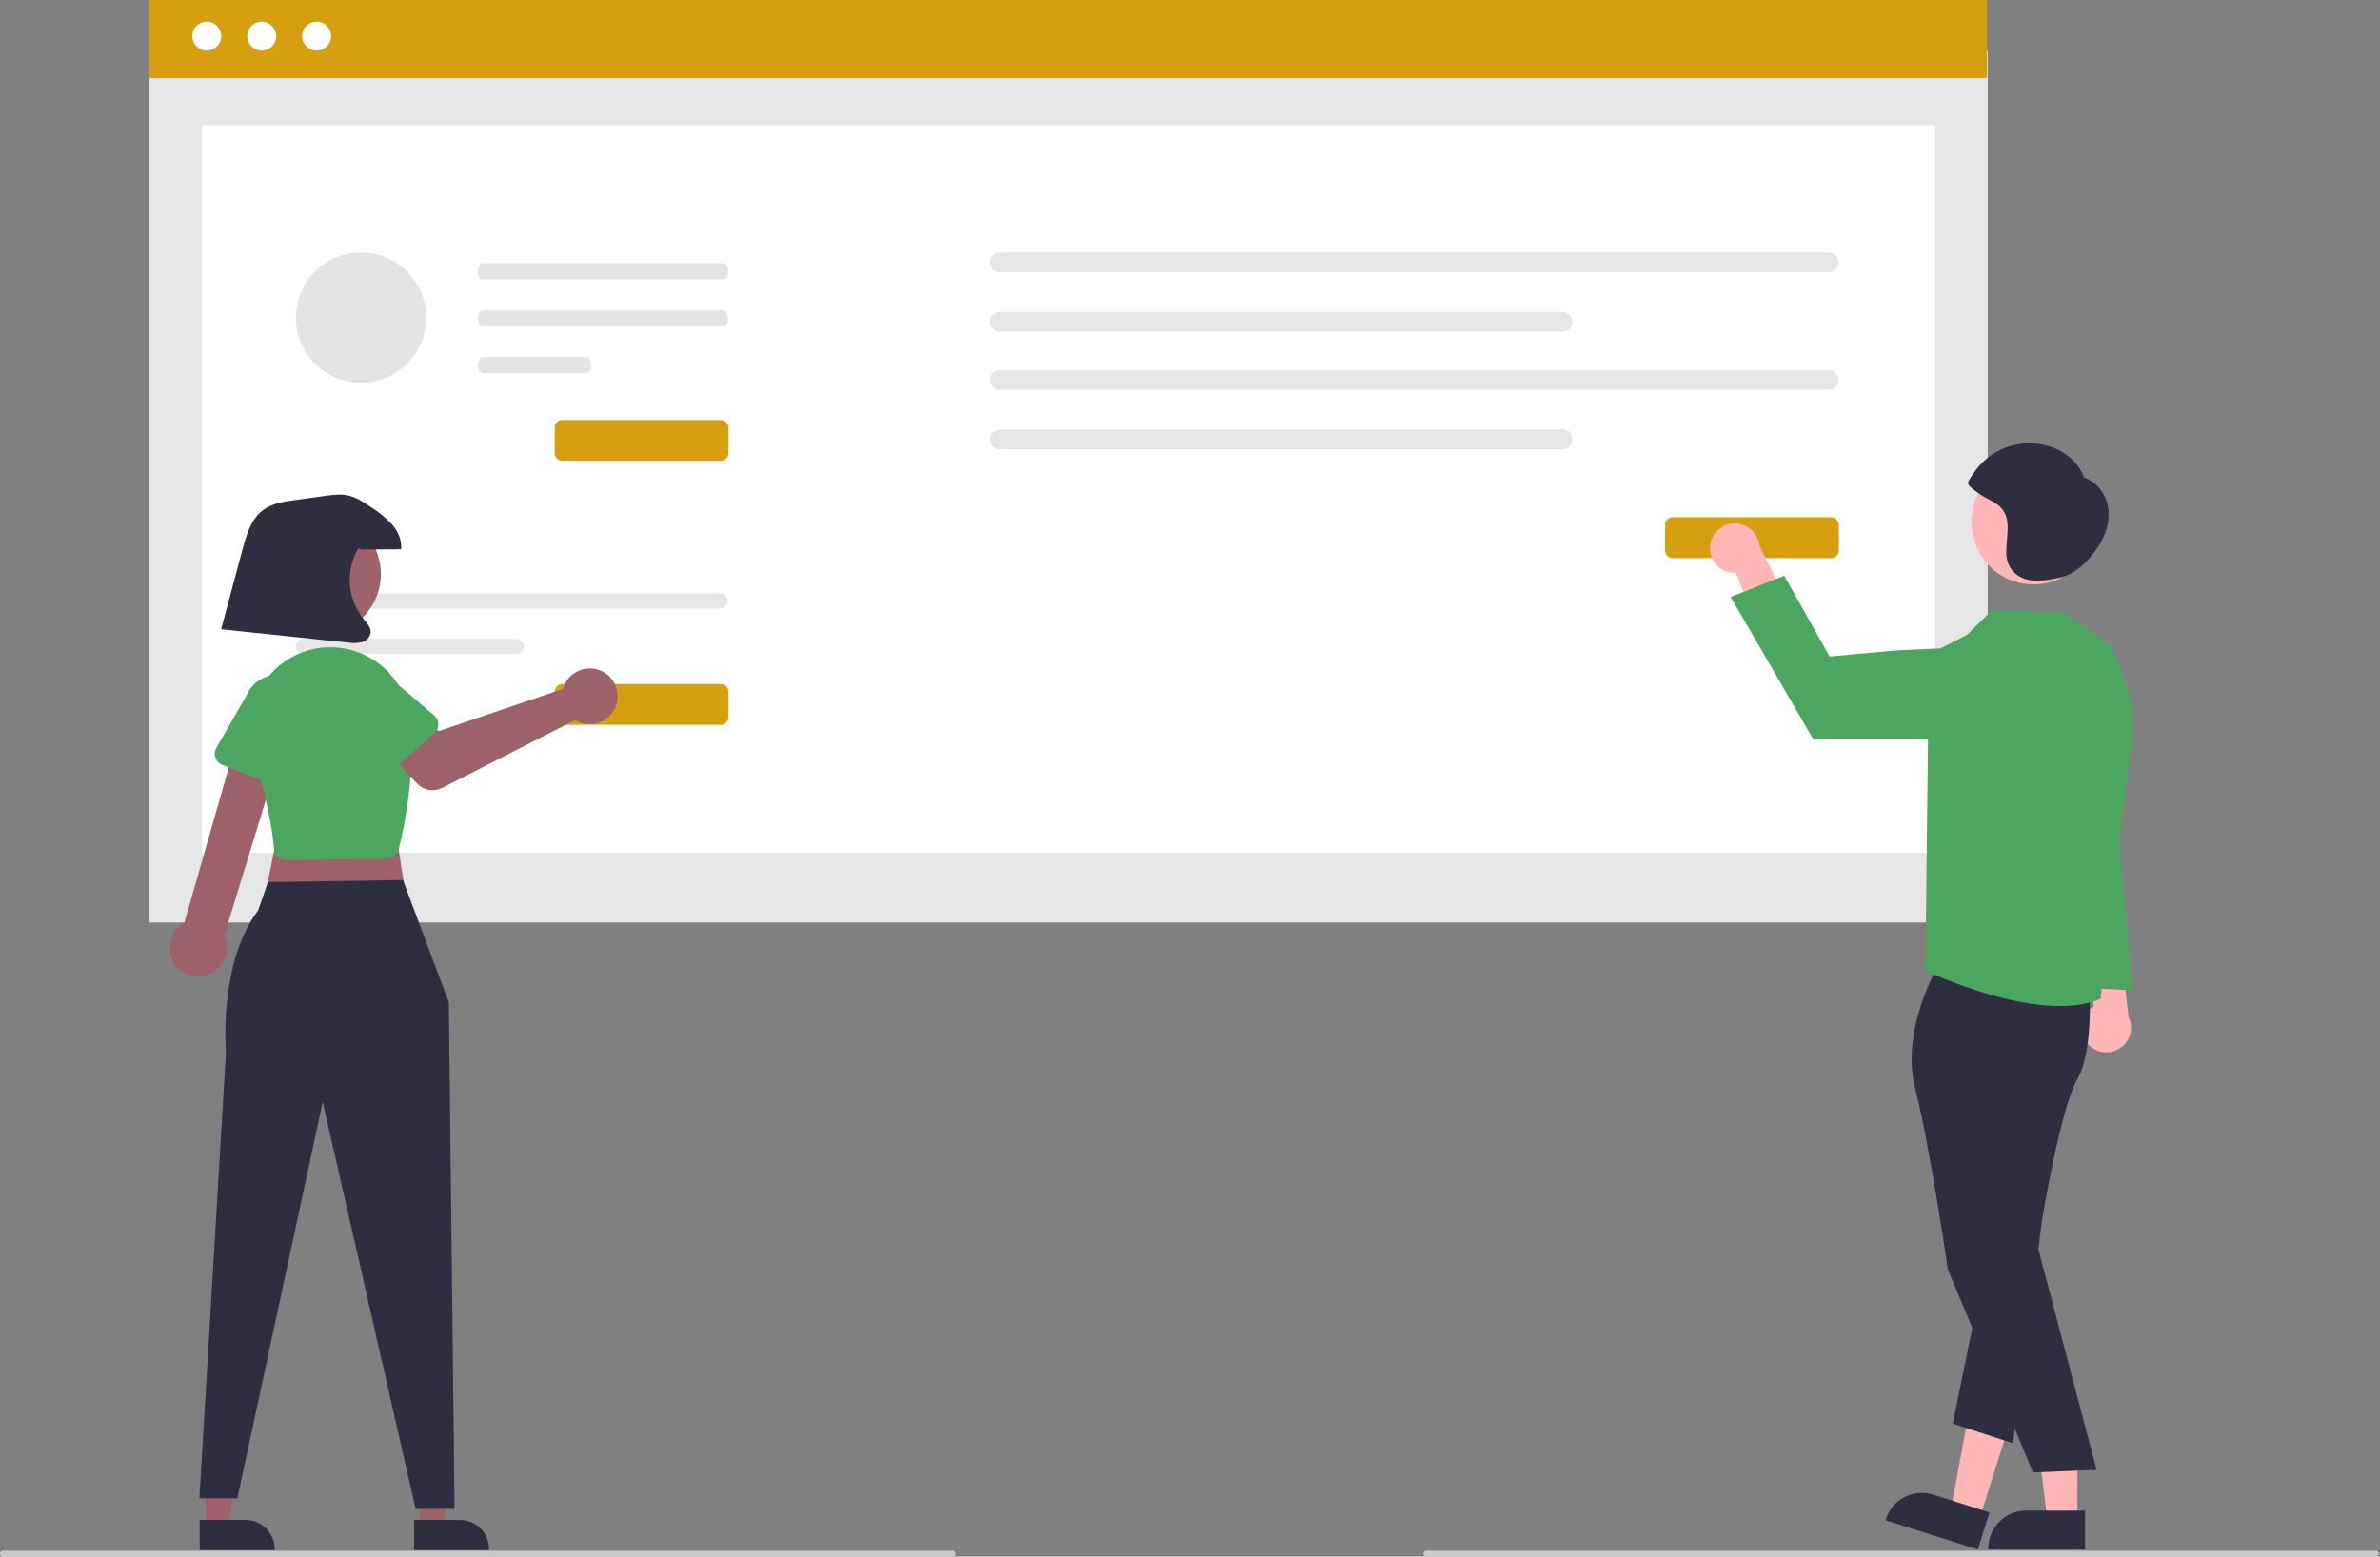 <svg width="535" height="350" viewBox="0 0 535 350" fill="none" xmlns="http://www.w3.org/2000/svg">
<rect x="0" y="0" width="535" height="350" fill="#808080" stroke="none"/>
<g clip-path="url(#clip0_159_232)">
<path d="M469.188 234.6C468.67 233.979 468.294 233.253 468.087 232.471C467.88 231.69 467.847 230.873 467.99 230.077C468.133 229.281 468.449 228.527 468.915 227.867C469.381 227.206 469.986 226.656 470.688 226.255L467.069 206.942L476.482 210.897L478.475 228.631C479.071 229.854 479.197 231.254 478.829 232.564C478.462 233.875 477.627 235.005 476.482 235.741C475.338 236.476 473.963 236.767 472.618 236.556C471.274 236.346 470.053 235.65 469.188 234.6Z" fill="#FFB6B6"/>
<path d="M446.824 11.33H33.611V207.434H446.824V11.33Z" fill="#E6E6E6"/>
<path d="M435.009 28.146H45.428V191.762H435.009V28.146Z" fill="white"/>
<path d="M446.648 0H33.435V17.557H446.648V0Z" fill="#D59F0F"/>
<path d="M46.481 11.375C48.278 11.375 49.735 9.918 49.735 8.121C49.735 6.324 48.278 4.867 46.481 4.867C44.684 4.867 43.227 6.324 43.227 8.121C43.227 9.918 44.684 11.375 46.481 11.375Z" fill="white"/>
<path d="M58.831 11.375C60.628 11.375 62.084 9.918 62.084 8.121C62.084 6.324 60.628 4.867 58.831 4.867C57.034 4.867 55.577 6.324 55.577 8.121C55.577 9.918 57.034 11.375 58.831 11.375Z" fill="white"/>
<path d="M71.181 11.375C72.978 11.375 74.435 9.918 74.435 8.121C74.435 6.324 72.978 4.867 71.181 4.867C69.384 4.867 67.928 6.324 67.928 8.121C67.928 9.918 69.384 11.375 71.181 11.375Z" fill="white"/>
<path d="M68.212 133.412C67.76 133.414 67.328 133.594 67.009 133.914C66.69 134.234 66.511 134.668 66.511 135.12C66.511 135.571 66.69 136.005 67.009 136.325C67.328 136.645 67.76 136.826 68.212 136.827H161.897C162.348 136.826 162.781 136.645 163.1 136.325C163.419 136.005 163.598 135.571 163.598 135.12C163.598 134.668 163.419 134.234 163.1 133.914C162.781 133.594 162.348 133.414 161.897 133.412H68.212Z" fill="#E6E6E6"/>
<path d="M68.212 143.658C67.76 143.66 67.328 143.84 67.009 144.16C66.69 144.481 66.511 144.914 66.511 145.366C66.511 145.818 66.69 146.251 67.009 146.571C67.328 146.891 67.76 147.072 68.212 147.073H116.04C116.492 147.072 116.924 146.891 117.243 146.571C117.562 146.251 117.741 145.818 117.741 145.366C117.741 144.914 117.562 144.481 117.243 144.16C116.924 143.84 116.492 143.66 116.04 143.658H68.212Z" fill="#E6E6E6"/>
<path d="M162.014 163.002H126.426C125.965 163.002 125.523 162.819 125.197 162.493C124.871 162.167 124.688 161.725 124.688 161.264V155.561C124.688 155.1 124.871 154.658 125.197 154.332C125.523 154.006 125.965 153.823 126.426 153.822H162.014C162.474 153.823 162.916 154.006 163.242 154.332C163.568 154.658 163.752 155.1 163.752 155.561V161.264C163.752 161.725 163.568 162.167 163.242 162.493C162.916 162.819 162.474 163.002 162.014 163.002Z" fill="#D59F0F"/>
<path d="M162.014 103.62H126.426C125.965 103.619 125.523 103.436 125.197 103.11C124.871 102.784 124.688 102.342 124.688 101.881V96.178C124.688 95.717 124.871 95.275 125.197 94.949C125.523 94.623 125.965 94.44 126.426 94.439H162.014C162.474 94.44 162.916 94.623 163.242 94.949C163.568 95.275 163.752 95.717 163.752 96.178V101.881C163.752 102.342 163.568 102.784 163.242 103.11C162.916 103.436 162.474 103.619 162.014 103.62Z" fill="#D59F0F"/>
<path d="M224.74 56.761C224.15 56.762 223.584 56.997 223.167 57.415C222.75 57.832 222.516 58.398 222.516 58.989C222.516 59.579 222.75 60.145 223.167 60.563C223.584 60.981 224.15 61.216 224.74 61.217H411.064C411.655 61.216 412.22 60.981 412.637 60.563C413.054 60.145 413.289 59.579 413.289 58.989C413.289 58.398 413.054 57.832 412.637 57.415C412.22 56.997 411.655 56.762 411.064 56.761H224.74Z" fill="#E6E6E6"/>
<path d="M224.74 70.131C224.15 70.132 223.584 70.367 223.167 70.785C222.75 71.202 222.516 71.769 222.516 72.359C222.516 72.949 222.75 73.516 223.167 73.933C223.584 74.351 224.15 74.586 224.74 74.587H351.229C351.819 74.586 352.385 74.351 352.802 73.933C353.219 73.516 353.453 72.949 353.453 72.359C353.453 71.769 353.219 71.202 352.802 70.785C352.385 70.367 351.819 70.132 351.229 70.131H224.74Z" fill="#E6E6E6"/>
<path d="M224.74 83.198C224.15 83.199 223.584 83.434 223.167 83.852C222.75 84.27 222.516 84.836 222.516 85.426C222.516 86.017 222.75 86.583 223.167 87.001C223.584 87.418 224.15 87.653 224.74 87.654H411.064C411.655 87.653 412.22 87.418 412.637 87.001C413.054 86.583 413.289 86.017 413.289 85.426C413.289 84.836 413.054 84.27 412.637 83.852C412.22 83.434 411.655 83.199 411.064 83.198H224.74Z" fill="#E6E6E6"/>
<path d="M224.74 96.568C224.15 96.569 223.584 96.804 223.167 97.222C222.75 97.64 222.516 98.206 222.516 98.796C222.516 99.387 222.75 99.953 223.167 100.371C223.584 100.788 224.15 101.024 224.74 101.025H351.229C351.819 101.024 352.385 100.788 352.802 100.371C353.219 99.953 353.453 99.387 353.453 98.796C353.453 98.206 353.219 97.64 352.802 97.222C352.385 96.804 351.819 96.569 351.229 96.568H224.74Z" fill="#E6E6E6"/>
<path d="M411.611 125.485H376.024C375.563 125.484 375.121 125.301 374.795 124.975C374.469 124.649 374.286 124.207 374.285 123.746V118.043C374.286 117.582 374.469 117.141 374.795 116.815C375.121 116.489 375.563 116.305 376.024 116.305H411.611C412.072 116.305 412.514 116.489 412.84 116.815C413.166 117.141 413.349 117.582 413.35 118.043V123.746C413.349 124.207 413.166 124.649 412.84 124.975C412.514 125.301 412.072 125.484 411.611 125.485Z" fill="#D59F0F"/>
<path d="M108.561 59.175C107.928 59.177 107.417 59.998 107.418 61.009C107.419 62.017 107.93 62.834 108.561 62.836H162.537C163.169 62.834 163.681 62.013 163.68 61.002C163.678 59.994 163.168 59.177 162.537 59.175H108.561Z" fill="#E4E4E4"/>
<path d="M108.561 69.782C107.928 69.784 107.417 70.605 107.418 71.617C107.419 72.625 107.93 73.442 108.561 73.444H162.537C163.169 73.442 163.681 72.62 163.68 71.609C163.678 70.601 163.168 69.784 162.537 69.782H108.561Z" fill="#E4E4E4"/>
<path d="M108.561 80.262C107.928 80.264 107.417 81.085 107.418 82.096C107.419 83.104 107.93 83.921 108.561 83.923H131.787C132.419 83.921 132.931 83.1 132.929 82.089C132.928 81.081 132.417 80.264 131.787 80.262H108.561Z" fill="#E4E4E4"/>
<path d="M81.155 86.059C89.244 86.059 95.802 79.5 95.802 71.41C95.802 63.319 89.244 56.761 81.155 56.761C73.066 56.761 66.508 63.319 66.508 71.41C66.508 79.5 73.066 86.059 81.155 86.059Z" fill="#E4E4E4"/>
<path d="M384.441 122.583C384.338 123.385 384.411 124.2 384.656 124.97C384.901 125.74 385.312 126.447 385.86 127.042C386.408 127.636 387.079 128.103 387.827 128.409C388.575 128.716 389.381 128.855 390.188 128.816L397.509 147.05L403.324 138.657L395.48 122.629C395.326 121.277 394.68 120.028 393.667 119.12C392.653 118.212 391.342 117.708 389.981 117.702C388.62 117.697 387.305 118.19 386.284 119.09C385.263 119.99 384.607 121.233 384.441 122.583Z" fill="#FFB6B6"/>
<path d="M466.976 341.877H460.236L457.029 315.876L466.977 315.877L466.976 341.877Z" fill="#FFB6B6"/>
<path d="M468.695 348.412L446.962 348.411V348.136C446.962 345.892 447.853 343.74 449.44 342.154C451.026 340.567 453.178 339.676 455.421 339.676H455.422L468.695 339.676L468.695 348.412Z" fill="#2F2E41"/>
<path d="M444.92 341.664L438.494 339.629L443.283 313.872L452.767 316.875L444.92 341.664Z" fill="#FFB6B6"/>
<path d="M444.587 348.412L423.867 341.851L423.95 341.589C424.627 339.45 426.126 337.668 428.118 336.634C430.109 335.6 432.429 335.4 434.568 336.077L447.223 340.084L444.587 348.412Z" fill="#2F2E41"/>
<path d="M436.937 214.798C436.937 214.798 426.936 230.503 430.47 244.52C434.004 258.537 437.852 285.479 437.852 285.479L457.013 331.086L471.296 330.503L457.112 276.732L457.673 240.779C457.673 240.779 467.531 223.597 465.611 218.248C463.692 212.899 436.937 214.798 436.937 214.798Z" fill="#2F2E41"/>
<path d="M469.609 220.413C469.609 220.413 470.839 235.993 466.991 242.591C463.142 249.19 459.042 274.303 459.042 274.303L452.501 324.53L438.952 320.12L450.505 263.847L459.586 219.582L469.609 220.413Z" fill="#2F2E41"/>
<path d="M474.413 144.993L463.842 137.726L447.755 137.259L442.153 142.752L433.604 147.118L432.812 218.248C432.812 218.248 458.413 230.521 472.185 224.597L478.811 169.187C481.56 158.19 474.413 144.993 474.413 144.993Z" fill="#4BA75F"/>
<path d="M435.752 166.126H407.555L389.029 134.234L401.075 129.462L411.277 147.611L426.042 146.275L435.261 145.829C436.739 145.757 438.214 146.01 439.584 146.568C440.953 147.126 442.185 147.977 443.191 149.061C444.198 150.145 444.955 151.436 445.411 152.843C445.867 154.251 446.009 155.741 445.829 157.209C445.525 159.668 444.333 161.932 442.477 163.574C440.621 165.216 438.229 166.124 435.752 166.126Z" fill="#4BA75F"/>
<path d="M457.11 131.401C464.813 131.401 471.058 125.156 471.058 117.452C471.058 109.747 464.813 103.502 457.11 103.502C449.407 103.502 443.162 109.747 443.162 117.452C443.162 125.156 449.407 131.401 457.11 131.401Z" fill="#FFB6B6"/>
<path d="M473.916 114.278C473.488 111.215 471.414 108.307 468.465 107.379C467.293 103.976 464.19 101.471 460.761 100.379C457.586 99.367 454.164 99.437 451.033 100.579C447.902 101.721 445.239 103.87 443.461 106.69C443.199 107.102 442.392 108.116 442.415 108.608C442.443 109.234 443.4 109.879 443.88 110.274C445.071 111.194 446.356 111.987 447.712 112.639C452.728 115.24 451.058 119.327 450.99 123.958C450.957 126.209 451.708 128.13 453.627 129.416C456.397 131.271 460.36 130.533 463.373 129.789C466.792 128.944 469.634 125.94 471.584 123.043C473.311 120.478 474.345 117.34 473.916 114.278Z" fill="#2F2E41"/>
<path d="M474.013 163.154L479.44 222.694L462.003 221.758L474.013 163.154Z" fill="#4BA75F"/>
<path d="M534.096 350H320.622C320.449 349.999 320.283 349.93 320.161 349.807C320.038 349.685 319.97 349.518 319.97 349.345C319.97 349.172 320.038 349.006 320.161 348.883C320.283 348.76 320.449 348.691 320.622 348.69H534.096C534.27 348.69 534.436 348.759 534.559 348.882C534.682 349.005 534.751 349.171 534.751 349.345C534.751 349.519 534.682 349.685 534.559 349.808C534.436 349.931 534.27 350 534.096 350Z" fill="#CACACA"/>
<path d="M46.23 343.473H51.457L53.945 323.305H46.228L46.23 343.473Z" fill="#9E616A"/>
<path d="M44.897 341.765L55.192 341.765C56.932 341.765 58.602 342.456 59.832 343.687C61.063 344.917 61.754 346.586 61.754 348.327V348.54L44.897 348.541L44.897 341.765Z" fill="#2F2E41"/>
<path d="M94.417 343.473H99.645L102.132 323.305H94.416L94.417 343.473Z" fill="#9E616A"/>
<path d="M93.083 341.766L103.379 341.766C105.119 341.766 106.788 342.457 108.019 343.688C109.249 344.918 109.94 346.587 109.941 348.328V348.541L93.083 348.542L93.083 341.766Z" fill="#2F2E41"/>
<path d="M88.105 181.448L91.516 203.199L59.107 203.626L63.371 182.728L88.105 181.448Z" fill="#9E616A"/>
<path d="M90.575 197.889L100.897 225.377L102.177 339.295H93.435L72.54 247.768L53.35 336.905H44.821L50.791 236.679C50.791 236.679 49.031 216.563 58.041 204.692L60.234 198.356L90.575 197.889Z" fill="#2F2E41"/>
<path d="M46.299 219.317C47.202 219.071 48.039 218.63 48.753 218.025C49.466 217.421 50.039 216.667 50.429 215.817C50.82 214.967 51.02 214.042 51.015 213.107C51.009 212.171 50.799 211.248 50.398 210.403L64.186 165.447L54.044 163.437L41.435 207.503C40.059 208.27 39.013 209.515 38.495 211.002C37.976 212.489 38.021 214.115 38.62 215.571C39.22 217.027 40.333 218.213 41.748 218.903C43.163 219.594 44.783 219.741 46.299 219.317Z" fill="#9E616A"/>
<path d="M64.483 193.461C64.294 193.461 64.105 193.442 63.92 193.405C63.296 193.281 62.73 192.955 62.308 192.478C61.887 192.001 61.633 191.399 61.585 190.765C61.265 186.375 59.676 178.734 56.864 168.053C55.915 164.423 56.125 160.587 57.465 157.083C58.806 153.578 61.209 150.581 64.338 148.511C67.468 146.442 71.166 145.403 74.915 145.542C78.664 145.68 82.276 146.988 85.244 149.283C87.145 150.739 88.731 152.565 89.907 154.65C91.084 156.735 91.826 159.037 92.089 161.417C93.487 173.727 90.852 186.086 89.654 190.829C89.497 191.448 89.141 191.998 88.641 192.395C88.141 192.793 87.524 193.015 86.886 193.029L64.545 193.46C64.525 193.461 64.504 193.461 64.483 193.461Z" fill="#4BA75F"/>
<path d="M126.898 153.972C126.764 154.273 126.654 154.584 126.569 154.902L98.605 164.406L93.201 159.685L85.012 166.91L93.765 176.197C94.472 176.947 95.404 177.448 96.42 177.624C97.436 177.8 98.481 177.641 99.399 177.172L129.322 161.885C130.404 162.549 131.663 162.868 132.93 162.799C134.198 162.73 135.414 162.277 136.418 161.499C137.422 160.722 138.165 159.657 138.549 158.447C138.933 157.237 138.94 155.939 138.568 154.725C138.196 153.511 137.464 152.439 136.468 151.651C135.472 150.864 134.26 150.398 132.993 150.317C131.726 150.235 130.465 150.541 129.376 151.194C128.287 151.847 127.423 152.816 126.898 153.972Z" fill="#9E616A"/>
<path d="M97.63 164.926L87.436 173.831C87.146 174.084 86.805 174.272 86.436 174.381C86.066 174.491 85.678 174.52 85.297 174.466C84.915 174.412 84.55 174.276 84.226 174.068C83.902 173.86 83.626 173.584 83.418 173.26L76.127 161.905C74.838 160.413 74.193 158.471 74.334 156.505C74.474 154.539 75.389 152.708 76.877 151.416C78.366 150.123 80.306 149.474 82.273 149.611C84.239 149.747 86.071 150.658 87.366 152.144L97.606 160.867C97.899 161.117 98.135 161.427 98.297 161.776C98.459 162.126 98.545 162.506 98.547 162.891C98.549 163.276 98.469 163.657 98.31 164.008C98.152 164.359 97.92 164.672 97.63 164.926Z" fill="#4BA75F"/>
<path d="M62.575 176.958L49.977 172.008C49.619 171.867 49.295 171.651 49.028 171.374C48.761 171.096 48.556 170.765 48.429 170.401C48.301 170.038 48.253 169.651 48.289 169.268C48.324 168.884 48.442 168.513 48.633 168.179L55.355 156.476C56.085 154.646 57.512 153.18 59.322 152.4C61.131 151.621 63.176 151.59 65.008 152.316C66.84 153.042 68.309 154.465 69.094 156.273C69.878 158.081 69.914 160.126 69.193 161.96L66.166 175.067C66.079 175.443 65.912 175.795 65.677 176.1C65.442 176.405 65.144 176.656 64.803 176.835C64.462 177.014 64.087 177.118 63.702 177.139C63.318 177.161 62.933 177.099 62.575 176.958Z" fill="#4BA75F"/>
<path d="M71.913 142.771C79.481 142.771 85.616 136.635 85.616 129.066C85.616 121.497 79.481 115.361 71.913 115.361C64.345 115.361 58.21 121.497 58.21 129.066C58.21 136.635 64.345 142.771 71.913 142.771Z" fill="#9E616A"/>
<path d="M214.128 350H0.655C0.481 349.999 0.315 349.93 0.193 349.807C0.071 349.685 0.002 349.518 0.002 349.345C0.002 349.172 0.071 349.006 0.193 348.883C0.315 348.76 0.481 348.691 0.655 348.69H214.128C214.302 348.691 214.468 348.76 214.59 348.883C214.712 349.006 214.781 349.172 214.781 349.345C214.781 349.518 214.712 349.685 214.59 349.807C214.468 349.93 214.302 349.999 214.128 350Z" fill="#CACACA"/>
<path d="M81.34 123.557C84.28 123.54 87.22 123.523 90.16 123.507C90.37 121.503 89.478 119.509 88.178 117.969C86.809 116.488 85.248 115.197 83.535 114.13C81.849 112.973 80.102 111.789 78.097 111.384C76.416 111.045 74.68 111.281 72.982 111.517C70.731 111.83 68.479 112.143 66.228 112.456C63.757 112.8 61.171 113.189 59.164 114.671C56.449 116.675 55.411 120.188 54.539 123.448L49.711 141.491L78.228 144.483C79.26 144.661 80.316 144.63 81.336 144.393C81.844 144.265 82.302 143.991 82.656 143.605C83.009 143.218 83.241 142.737 83.323 142.22C83.405 141.056 82.483 140.104 81.733 139.211C79.946 136.996 78.873 134.291 78.657 131.453C78.44 128.615 79.091 125.778 80.521 123.317L81.34 123.557Z" fill="#2F2E41"/>
</g>
<defs>
<clipPath id="clip0_159_232">
<rect width="535" height="350" fill="white"/>
</clipPath>
</defs>
</svg>
